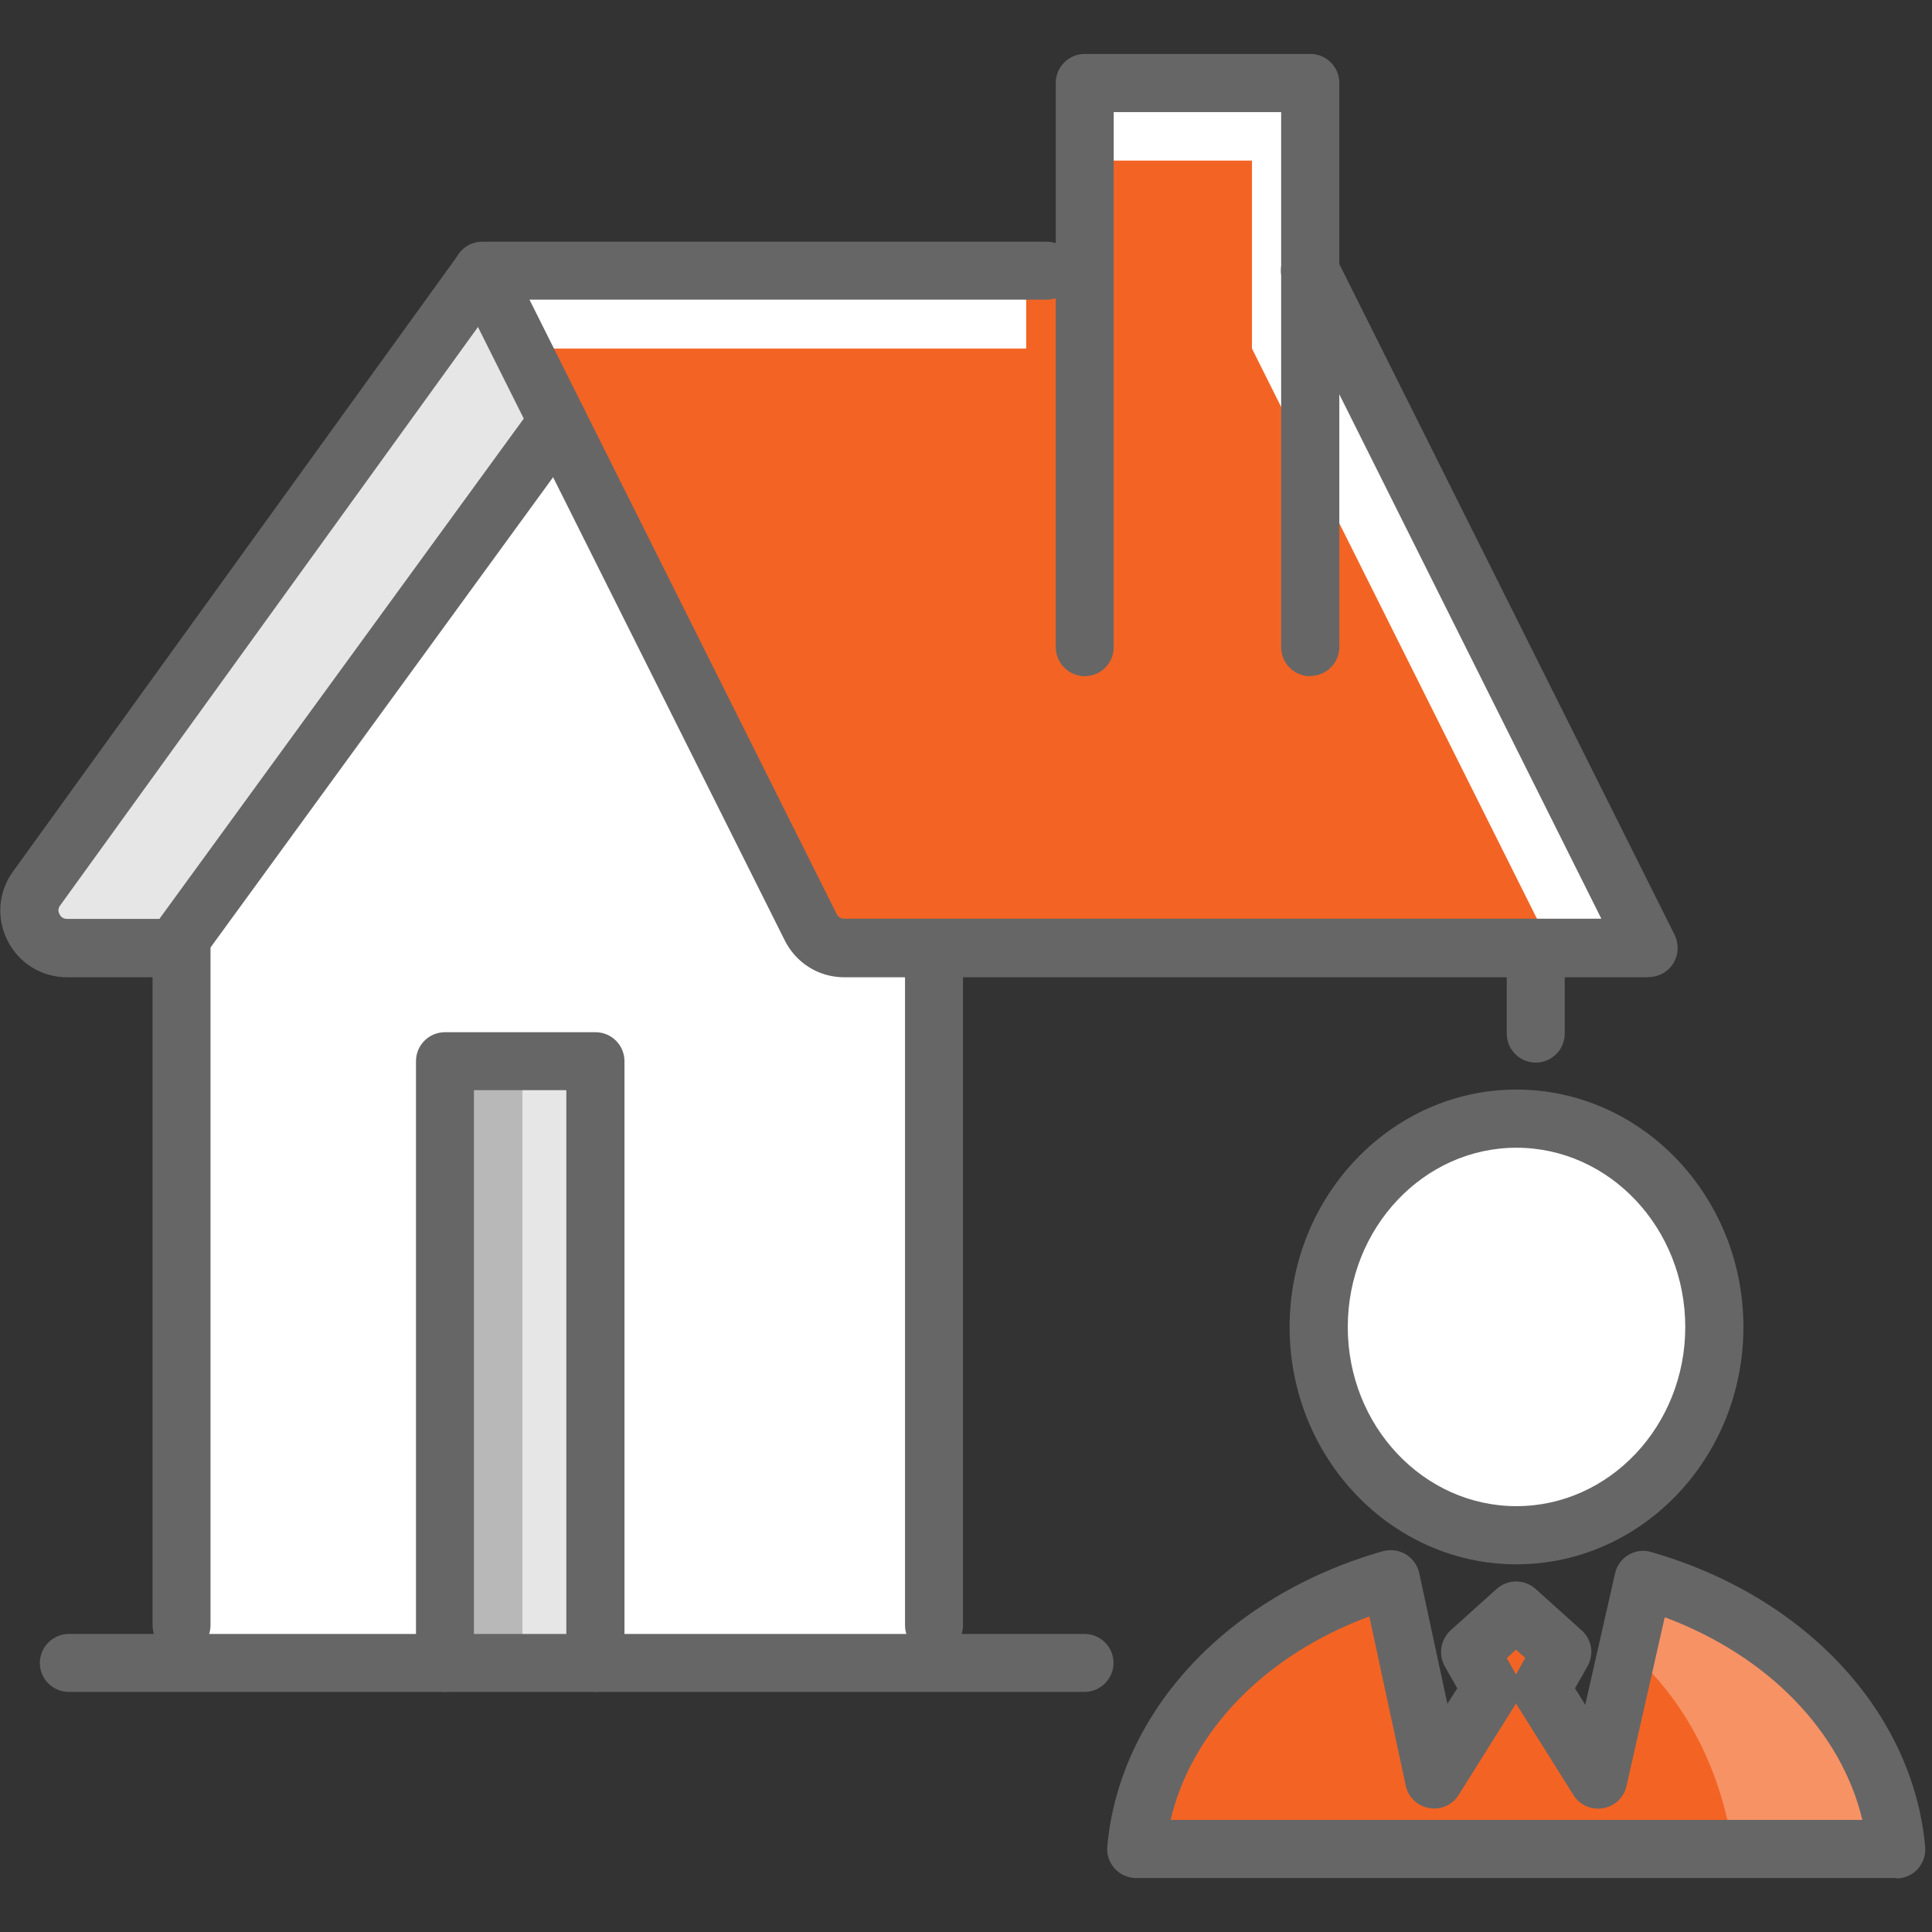 <?xml version="1.0" encoding="UTF-8"?>
<svg id="Layer_2" xmlns="http://www.w3.org/2000/svg" viewBox="0 0 96 96">
  <rect x="0" y="0" width="96" height="96" fill="#333333" stroke="none"/>
  <defs>
    <style>
      .cls-1 {
        fill: #f36424;
      }

      .cls-2 {
        fill: #e6e6e6;
      }

      .cls-3 {
        opacity: .3;
      }

      .cls-3, .cls-4 {
        fill: #fff;
      }

      .cls-5 {
        fill: #666;
      }

      .cls-6 {
        opacity: .2;
      }

      .cls-7 {
        opacity: 0;
      }
    </style>
  </defs>
  <g id="Layer_1-2" data-name="Layer_1">
    <rect class="cls-7" width="96" height="96"/>
    <path class="cls-1" d="M94.24,91.88h-37.78c.58-6.23,5.68-11.42,12.65-13.41l2.15,9.97,2.83-4.51-1.04-1.84,2.29-2.06,2.29,2.06-1.05,1.84,2.83,4.51,2.25-9.94c6.93,1.99,12,7.18,12.57,13.38Z"/>
    <path class="cls-3" d="M86.09,91.88h8.15c-.57-6.2-5.64-11.39-12.57-13.38l-.79,3.49c2.89,2.43,4.67,6.05,5.22,9.89Z"/>
    <path class="cls-4" d="M75.35,55.58c5.43,0,9.84,4.63,9.84,10.36s-4.4,10.35-9.84,10.35-9.83-4.63-9.83-10.35,4.39-10.36,9.83-10.36Z"/>
    <path class="cls-1" d="M65.1,13.47l16.82,33.65h-39.97c-.7,0-1.35-.4-1.67-1.04l-12.57-25.13-3.74-7.48h29.91V4.12h11.21v9.34Z"/>
    <polygon class="cls-4" points="49.13 17.32 50.99 17.32 50.99 13.47 23.97 13.47 25.9 17.32 49.13 17.32"/>
    <polygon class="cls-4" points="62.21 7.98 62.21 17.32 77.1 47.11 81.92 47.11 65.1 13.47 65.1 4.12 53.88 4.12 53.88 7.98 62.21 7.98"/>
    <path class="cls-4" d="M46.41,80.75v1.87h-16.83v-29.9h-7.48v29.9h-13.08v-35.51l-.24-.18,18.93-25.99,12.57,25.13c.32.64.96,1.04,1.67,1.04h4.46v33.64Z"/>
    <rect class="cls-2" x="22.11" y="52.72" width="7.48" height="29.9"/>
    <rect class="cls-6" x="22.11" y="52.72" width="3.85" height="29.9"/>
    <path class="cls-2" d="M23.97,13.47l3.74,7.48-18.93,25.99-.13.18H3.33c-1.52,0-2.41-1.73-1.51-2.97L23.97,13.47Z"/>
    <path class="cls-5" d="M81.92,48.56h-39.97c-1.26,0-2.39-.7-2.96-1.84L22.68,14.11c-.22-.45-.2-.98.06-1.41.26-.43.73-.69,1.23-.69h28.04c.8,0,1.44.65,1.44,1.44s-.65,1.44-1.44,1.44h-25.7l15.26,30.52c.07.15.22.24.37.24h37.63l-15.77-31.56c-.36-.71-.07-1.58.65-1.94.71-.36,1.58-.07,1.94.65l16.82,33.65c.22.45.2.98-.06,1.41-.26.43-.73.69-1.23.69Z"/>
    <path class="cls-5" d="M65.1,33.6c-.8,0-1.44-.65-1.44-1.44V5.57h-8.32v26.59c0,.8-.65,1.44-1.44,1.44s-1.44-.65-1.44-1.44V4.12c0-.8.65-1.44,1.44-1.44h11.21c.8,0,1.44.65,1.44,1.44v28.03c0,.8-.65,1.44-1.44,1.44Z"/>
    <path class="cls-5" d="M8.65,48.56H3.33c-1.25,0-2.38-.69-2.95-1.81-.57-1.12-.47-2.44.27-3.45L22.8,12.62c.47-.65,1.37-.79,2.02-.33.65.47.79,1.37.33,2.02L2.99,44.99c-.13.17-.09.34-.03.44.04.09.15.23.38.23h4.58l18.63-25.58c.47-.64,1.37-.79,2.02-.32.64.47.79,1.37.32,2.02l-19.07,26.18c-.27.37-.7.59-1.16.59Z"/>
    <path class="cls-5" d="M9.02,82.2c-.8,0-1.44-.65-1.44-1.44v-33.64c0-.8.65-1.44,1.44-1.44s1.44.65,1.44,1.44v33.64c0,.8-.65,1.44-1.44,1.44Z"/>
    <path class="cls-5" d="M46.41,82.2c-.8,0-1.44-.65-1.44-1.44v-33.64c0-.8.65-1.44,1.44-1.44s1.44.65,1.44,1.44v33.64c0,.8-.65,1.44-1.44,1.44Z"/>
    <path class="cls-5" d="M76.31,52.8c-.8,0-1.44-.65-1.44-1.44v-4.24c0-.8.65-1.44,1.44-1.44s1.44.65,1.44,1.44v4.24c0,.8-.65,1.44-1.44,1.44Z"/>
    <path class="cls-5" d="M53.88,84.07H3.42c-.8,0-1.44-.65-1.44-1.44s.65-1.44,1.44-1.44h50.47c.8,0,1.44.65,1.44,1.44s-.65,1.44-1.44,1.44Z"/>
    <path class="cls-5" d="M29.58,84.07c-.8,0-1.44-.65-1.44-1.44v-28.46h-4.59v28.46c0,.8-.65,1.44-1.44,1.44s-1.44-.65-1.44-1.44v-29.9c0-.8.65-1.44,1.44-1.44h7.48c.8,0,1.44.65,1.44,1.44v29.9c0,.8-.65,1.44-1.44,1.44Z"/>
    <path class="cls-5" d="M75.35,77.73c-6.21,0-11.27-5.29-11.27-11.79s5.06-11.8,11.27-11.8,11.28,5.29,11.28,11.8-5.06,11.79-11.28,11.79ZM75.35,57.03c-4.62,0-8.38,4-8.38,8.91s3.76,8.9,8.38,8.9,8.39-3.99,8.39-8.9-3.76-8.91-8.39-8.91Z"/>
    <path class="cls-5" d="M94.24,93.32h-37.78c-.41,0-.79-.17-1.07-.47-.27-.3-.41-.7-.37-1.11.62-6.72,6-12.47,13.69-14.66.39-.11.8-.05,1.14.15.34.21.58.54.67.93l1.4,6.5.49-.77-.62-1.09c-.33-.59-.21-1.33.29-1.79l2.29-2.06c.55-.49,1.38-.49,1.93,0l2.29,2.06c.51.45.63,1.2.29,1.79l-.62,1.09.51.82,1.48-6.53c.09-.39.33-.72.67-.92.34-.2.75-.26,1.13-.14,7.66,2.2,13,7.95,13.61,14.64.04.4-.1.81-.37,1.11s-.66.47-1.07.47ZM58.16,90.43h34.38c-1.05-4.4-4.7-8.16-9.82-10.07l-1.9,8.39c-.13.57-.59,1.01-1.17,1.1-.57.1-1.16-.16-1.47-.66l-2.83-4.51s-.02-.03-.02-.04c0,.01-.02.03-.02.04l-2.83,4.51c-.31.5-.9.76-1.47.65-.58-.1-1.04-.54-1.16-1.12l-1.81-8.4c-5.14,1.9-8.82,5.67-9.87,10.09ZM74.87,82.39l.46.81.46-.82-.46-.41-.46.42Z"/>
  </g>
</svg>